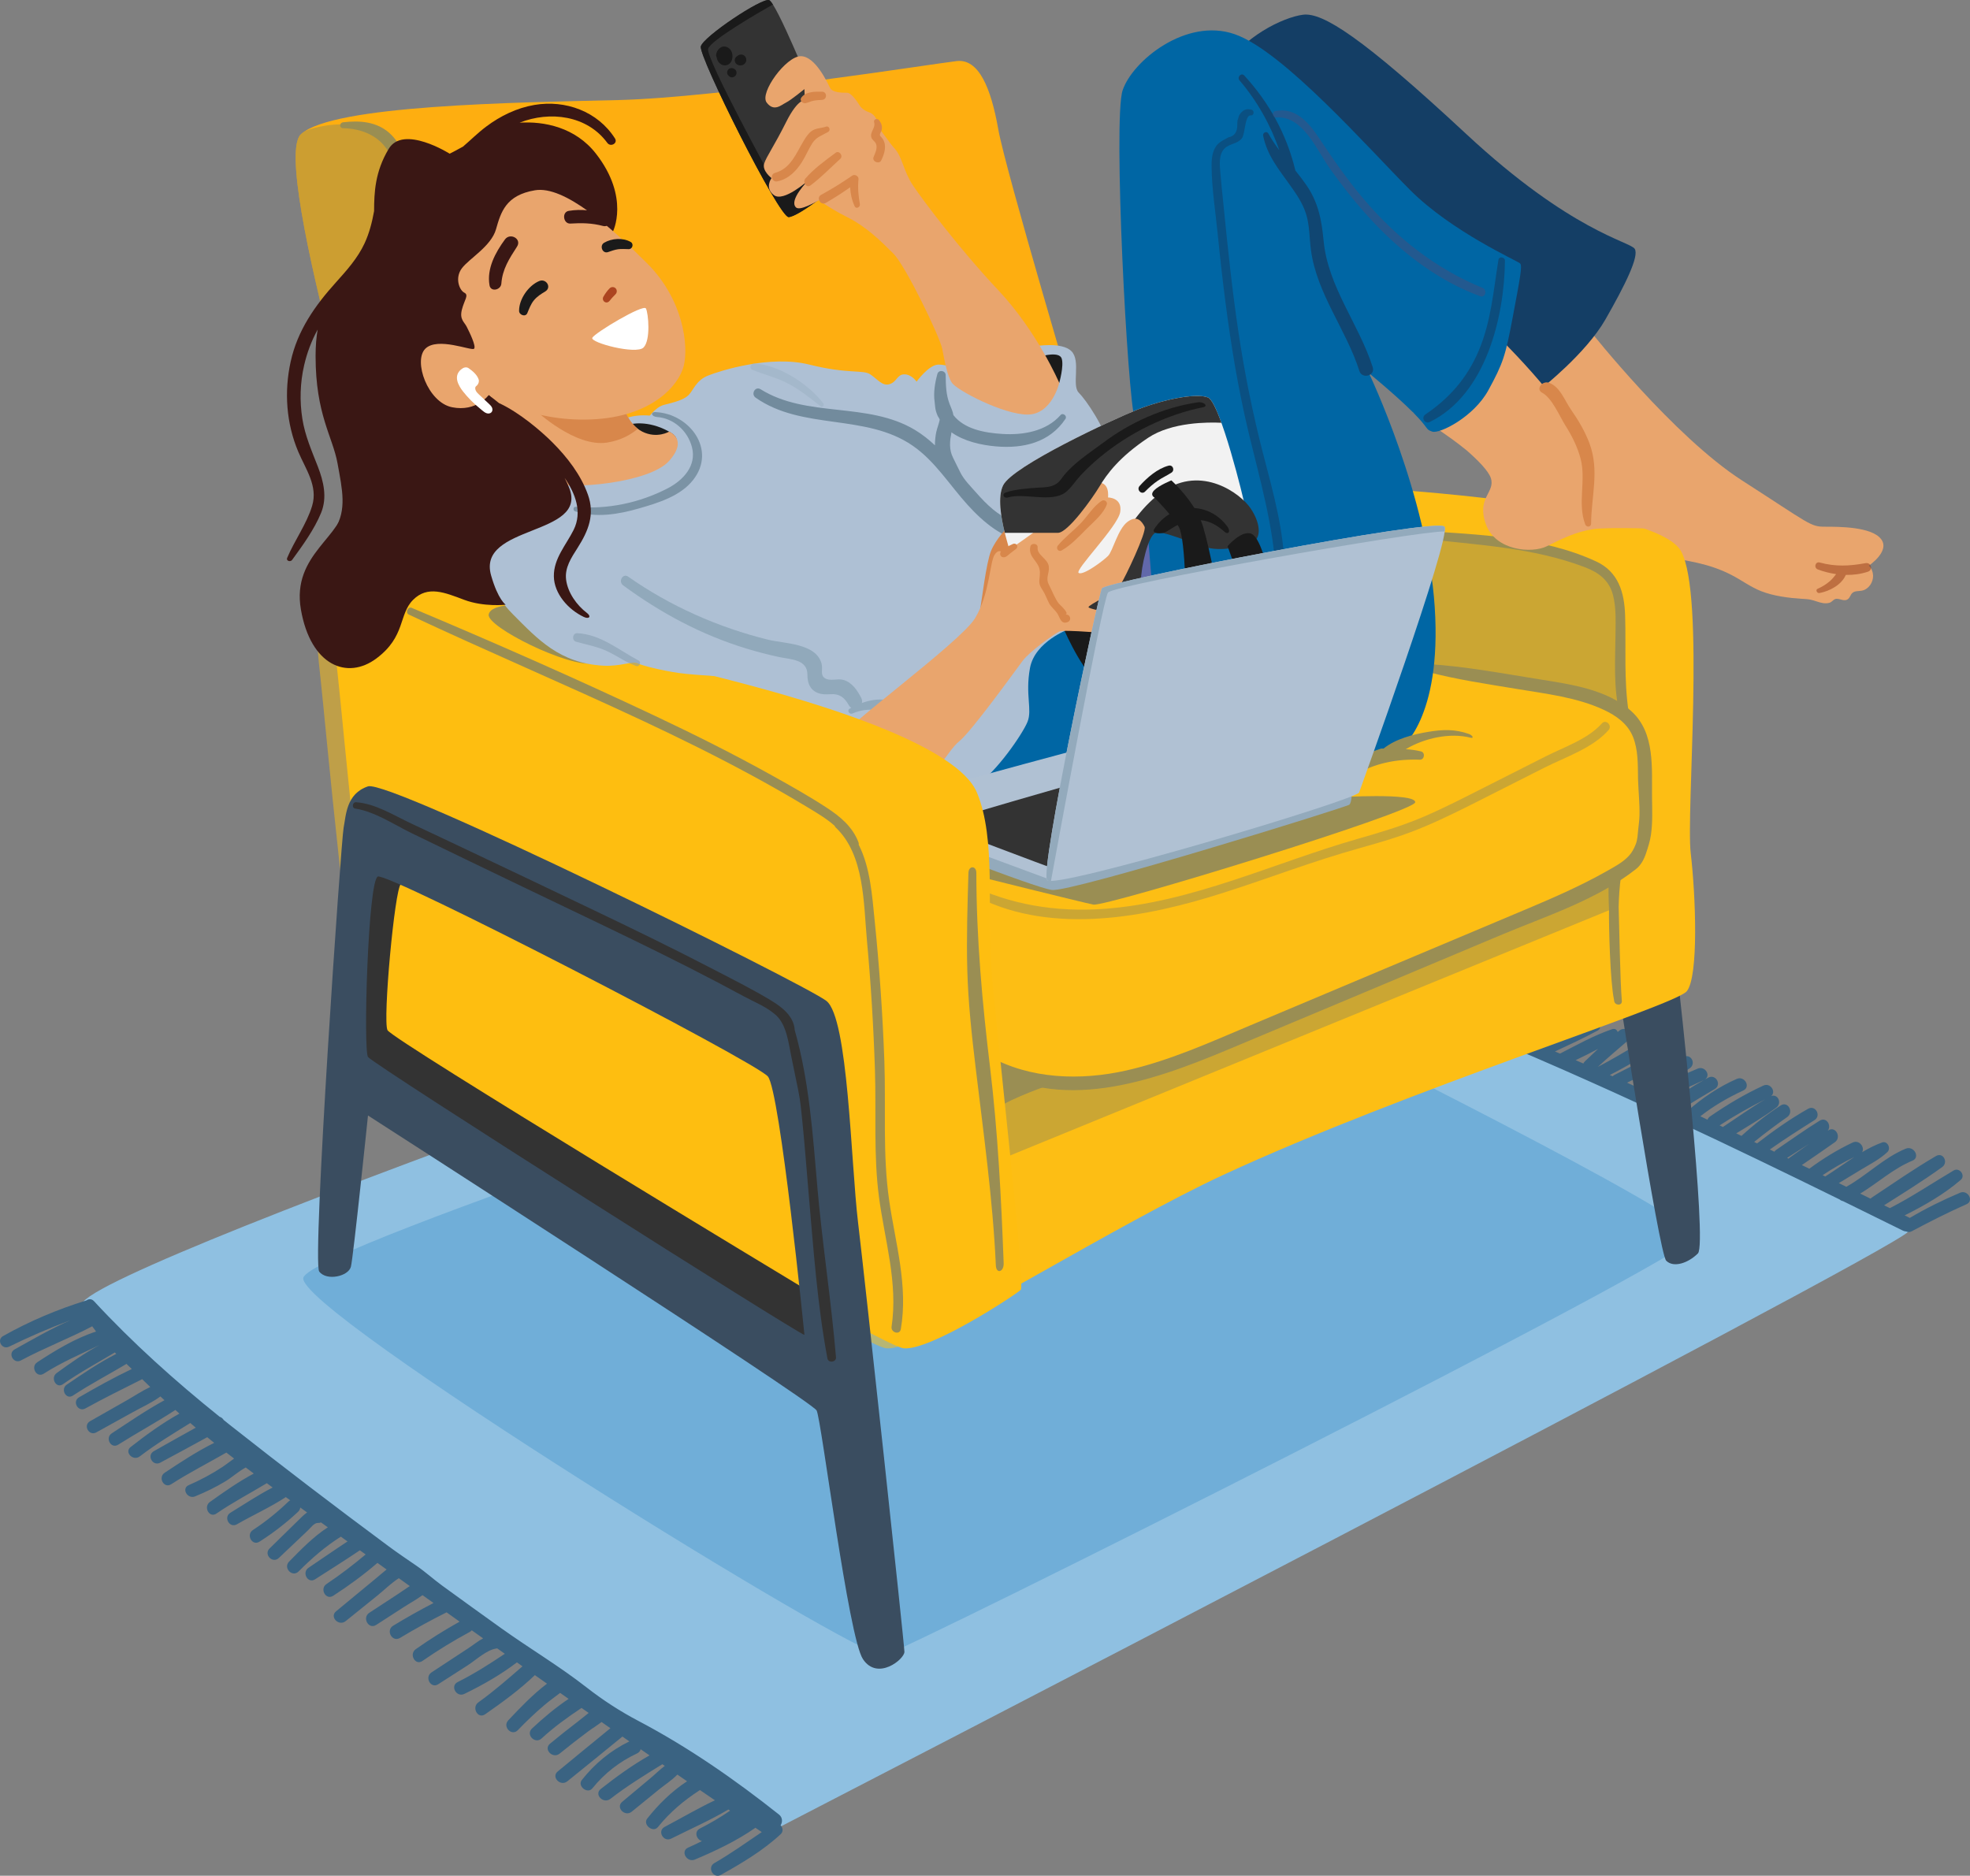 <?xml version="1.0" encoding="UTF-8"?>
<svg id="_x2018_ëîé_x5F_1" xmlns="http://www.w3.org/2000/svg" viewBox="0 0 1793.58 1707.99">
  <rect x="0" y="0" width="1793.58" height="1707.99" fill="#808080" stroke="none"/>
  <defs>
    <style>
      .cls-1 {
        fill: #70aed8;
      }

      .cls-2, .cls-3 {
        fill: #9a8e53;
      }

      .cls-4 {
        fill: #6168aa;
      }

      .cls-5 {
        fill: #464c7b;
      }

      .cls-5, .cls-6, .cls-7, .cls-3, .cls-8, .cls-9, .cls-10 {
        opacity: .5;
      }

      .cls-6 {
        fill: #153b61;
      }

      .cls-7, .cls-11 {
        fill: #febe10;
      }

      .cls-12 {
        fill: #3a1714;
      }

      .cls-13 {
        fill: #e9a56d;
      }

      .cls-8 {
        fill: #953b16;
      }

      .cls-14 {
        fill: #fdbe14;
      }

      .cls-15 {
        fill: #728b9d;
      }

      .cls-16 {
        fill: #fff;
      }

      .cls-17 {
        fill: #104672;
      }

      .cls-18 {
        fill: #8fc0e1;
      }

      .cls-19 {
        fill: #91a9bb;
      }

      .cls-20 {
        fill: #0c4d7d;
      }

      .cls-21 {
        fill: #f2f2f2;
      }

      .cls-22 {
        fill: #7b93a5;
      }

      .cls-9 {
        fill: #8198ab;
      }

      .cls-23 {
        fill: #3a4d60;
      }

      .cls-24 {
        fill: #143e65;
      }

      .cls-25 {
        fill: #333;
      }

      .cls-26 {
        fill: #1a1a1a;
      }

      .cls-10 {
        fill: #9ab0c3;
      }

      .cls-27 {
        fill: #ac4520;
      }

      .cls-28 {
        fill: #d8874b;
      }

      .cls-29 {
        fill: #0066a4;
      }

      .cls-30 {
        fill: #aec0d4;
      }

      .cls-31 {
        fill: #3a6382;
      }

      .cls-32 {
        fill: #93aabc;
      }

      .cls-33 {
        fill: #b0c1d3;
      }

      .cls-34 {
        fill: #feae10;
      }
    </style>
  </defs>
  <g>
    <path class="cls-18" d="M707.67,1664.75s1010.81-522.16,1030.06-543.48c19.25-21.32-644.05-296.48-695.48-291.87-51.42,4.61-956.33,320.3-967.72,357.96-11.4,37.66,611.57,474.36,633.14,477.39Z"/>
    <path class="cls-1" d="M880.03,941.35s-594.94,193.13-603.82,221.99c-8.88,28.86,508.36,348.53,528.34,344.09,19.98-4.44,735.95-363.54,738.17-381.3,2.22-17.76-358.56-195.88-358.56-195.88l-304.13,11.1Z"/>
    <path class="cls-31" d="M710.69,1662.08c1.82-2.85,1.95-7.12-1.42-9.8-40.09-31.83-82.78-61.48-128-85.26-16.57-8.71-32.35-18.92-47.1-30.45-24.78-19.38-51.94-35.48-77.54-53.78-18.11-12.94-36.16-25.98-54.15-39.08-7.99-5.82-15.03-12.31-23.15-17.89-8.58-5.89-17.22-11.71-25.58-17.91-48.55-36-96.63-72.64-144.07-110.1-2.02-1.6-4.02-3.23-6.04-4.84-.82-1.36-2.09-2.43-3.61-2.89-40.47-32.51-79.16-67.17-114.46-105.3-2.18-2.35-4.9-2.12-6.84-.69-26.23,8.07-52.03,18.98-75.93,32.47-6.25,3.53-.93,12.78,5.44,9.66,18.28-8.95,36.72-16.94,55.68-23.98-17.49,7.59-34.46,17.49-50.61,26.48-6.5,3.62-.89,13.58,5.67,10.06,21.13-11.33,43.84-19.96,65-31.11,1.11,1.62,2.26,3.22,3.47,4.79-19.04,6.12-37.26,17.26-53.54,27.95-6.39,4.2-.64,14.61,5.88,10.43,16.23-10.42,33.57-17.75,50.68-26.01-13.65,7.31-26.56,16.46-38.89,25.42-5.96,4.34-.45,14.5,5.73,10.15,15.2-10.7,31.39-19.36,47.21-28.9.44.44.88.87,1.32,1.31-15.73,7.99-30.65,18.19-45.07,27.99-6.03,4.1-.57,14.06,5.62,9.97,15.82-10.45,32.58-19.18,48.79-28.87,1.62,1.56,3.23,3.12,4.81,4.66-16.41,7.79-32.32,16.7-48.02,25.77-6.49,3.75-.86,13.8,5.73,10.15,17.01-9.41,34.42-17.94,51.76-26.67,2.44,2.38,4.86,4.77,7.33,7.12-7.47,3.52-14.57,8.29-21.59,12.28-11.1,6.3-22.18,12.61-33.27,18.92-6.52,3.71-.86,13.79,5.73,10.15,11.17-6.17,22.33-12.34,33.49-18.53,8.19-4.54,17.27-8.58,24.89-14.22,1.24,1.14,2.46,2.31,3.7,3.45-16.54,9-32.32,19.89-48,30.17-6.33,4.15-.68,14.44,5.83,10.33,17.16-10.82,35.13-20.53,52.11-31.62,1.23,1.1,2.45,2.21,3.69,3.3-15.68,8.7-30.34,19.44-44.42,30.43-6.07,4.74,2.28,13.15,8.29,8.55,14.71-11.24,30.35-20.72,46.03-30.43,1.25,1.07,2.48,2.16,3.74,3.23.41.35.83.68,1.24,1.03-12.79,7.06-25.52,14.25-38.24,21.44-6.71,3.79-.92,14.08,5.88,10.43,14.29-7.68,28.6-15.34,42.79-23.2,2.1,1.72,4.21,3.44,6.33,5.14-15.69,7.8-30.65,17.65-45.08,27.24-6.38,4.24-.65,14.68,5.9,10.47,16.31-10.49,33.51-19.21,50.26-28.85,2.34,1.83,4.7,3.64,7.05,5.45-3.63,2.53-7.12,5.34-10.79,7.76-9.68,6.4-19.88,11.8-30.51,16.44-6.99,3.05-1.1,13.06,5.78,10.24,9.54-3.91,18.8-8.36,27.62-13.72,6.1-3.7,11.98-9.12,18.5-12.59,2.44,1.85,4.88,3.68,7.33,5.51-14.01,7.47-27.3,16.84-39.95,25.88-6.25,4.46-.52,15.03,5.95,10.56,14.76-10.17,30.59-18.42,45.85-27.64,1.78,1.31,3.55,2.62,5.33,3.92-13.27,6.78-26.03,15.4-38.46,22.97-6.61,4.02-.84,14.41,5.93,10.52,14.39-8.28,30.48-15.54,44.52-24.75,1.35.98,2.7,1.96,4.05,2.94-.61.29-1.21.66-1.78,1.21-9.96,9.61-20.68,18.24-32.26,25.83-6.5,4.26-.68,14.84,5.98,10.61,12.56-7.98,24.33-17.07,35.19-27.25,1.26-1.19,1.84-2.53,1.94-3.86,2.09,1.5,4.17,3,6.26,4.5-3.11,2.12-5.89,5.08-8.91,8.03-8.44,8.25-16.87,16.51-25.29,24.78-5.55,5.45,2.75,14.01,8.4,8.67,5.96-5.65,11.93-11.29,17.89-16.94,2.98-2.83,5.95-5.66,8.93-8.49,2.27-2.16,5.43-6.73,8.98-6.52.98.06,1.86-.12,2.63-.48,1.77,1.27,3.54,2.54,5.31,3.81.31.22.61.44.92.66-13.17,8.53-24.55,20.33-35.3,31.28-5.6,5.71,2.98,14.6,8.66,8.93,12.19-12.19,24.31-22.75,38.5-31.7,2.02,1.45,4.05,2.9,6.07,4.36-11.94,7.82-23.68,16.01-35.5,23.97-6.37,4.29-.65,14.77,5.93,10.52,13.58-8.78,27.4-17.33,40.8-26.43,1.76,1.26,3.51,2.52,5.27,3.78-11.43,9.56-23.18,18.62-35.6,26.89-6.55,4.36-.65,15.08,6.06,10.74,14.05-9.09,27.6-19,40.27-29.94,2.78,2,5.56,3.99,8.35,5.99-3.5,2.76-6.84,5.77-10.15,8.48-11.99,9.83-23.94,19.69-35.85,29.6-6.22,5.17,2.49,13.93,8.69,8.97,9.8-7.85,19.59-15.72,29.34-23.64,6.03-4.9,12.2-11.08,19.09-15.45,3.33,2.39,6.67,4.76,10,7.15-4.02,2.59-7.92,5.39-11.85,7.96-8.34,5.46-16.69,10.91-25.03,16.37-6.79,4.44-.66,15.51,6.24,11.06l25.12-16.22c5.54-3.58,11.67-6.9,17.1-10.9,3.33,2.38,6.66,4.76,10,7.15-12.48,6.49-24.75,13.36-36.77,20.7-6.98,4.26-.8,15.36,6.26,11.1,13.83-8.33,27.97-16.08,42.41-23.3,3.96,2.83,7.91,5.66,11.87,8.48-13.74,7.66-27.06,15.99-39.92,25.06-6.41,4.52-.49,15.29,6.06,10.74,13.86-9.62,28.21-18.43,43.07-26.42.78-.42,1.38-.93,1.86-1.49,3.44,2.45,6.88,4.88,10.32,7.33-4.64,2.41-8.95,6.02-13.29,8.86-11.25,7.35-22.48,14.73-33.69,22.14-6.59,4.36-.68,15.11,6.08,10.79,9.05-5.79,18.1-11.58,27.12-17.42,7.45-4.82,17.16-14.02,26.06-15.16.18-.02.33-.1.5-.14,2.33,1.65,4.66,3.31,6.98,4.96-13.91,9.34-27.86,18.22-42.93,25.76-7.14,3.58-1.06,14.26,6.08,10.79,16.72-8.13,33.07-17.43,47.88-28.71,1.69,1.19,3.37,2.39,5.06,3.59-13.1,11.3-25.97,22.67-40.16,32.8-6.45,4.6-.51,15.5,6.13,10.88,15.57-10.82,31.49-22.4,45.3-35.67,3.68,2.6,7.38,5.18,11.06,7.78-12.94,9.79-24.77,22.25-35.28,33.38-5.5,5.83,3.1,14.78,8.69,8.97,7.62-7.92,15.56-15.5,23.93-22.62,4.67-3.97,9.7-7.59,14.62-11.31,2.57,1.81,5.14,3.61,7.71,5.42-11.91,7.98-23.06,17.36-33.37,27.02-5.93,5.55,2.81,14.53,8.76,9.04,11.4-10.5,23.64-19.32,36.38-27.79,2.17,1.52,4.33,3.05,6.49,4.56-3.43,2.61-6.7,5.45-9.88,7.86-8.58,6.53-17.01,13.25-25.32,20.12-6.27,5.18,2.52,14.1,8.76,9.04,8.4-6.8,16.9-13.48,25.58-19.92,3.98-2.96,8.51-5.7,12.58-8.86,1.41.99,2.82,1.99,4.23,2.98,1.28.89,2.56,1.78,3.84,2.67-16.04,13.05-31.99,26.21-47.96,39.35-6.26,5.14,2.51,14.04,8.73,9,16.74-13.56,33.51-27.08,50.17-40.74,2.1,1.47,4.21,2.93,6.32,4.4-17.13,8.3-31.52,20.27-43.31,35.18-4.3,5.44,5.16,13.06,9.57,7.62,11.13-13.75,24.7-24.36,40.73-31.84,1.92-.9,2.93-2.3,3.25-3.84,2.7,1.88,5.4,3.75,8.11,5.62-15.66,8.83-30.35,19.53-44.42,30.61-6.36,5.01,2.42,13.88,8.73,9,15.11-11.69,31.15-21.59,47.35-31.57.73.51,1.47,1.01,2.21,1.52-4.62,3.51-8.87,7.74-13.12,11.28-8.56,7.13-17.09,14.29-25.64,21.44-6.2,5.18,2.51,13.99,8.69,8.97,8.19-6.67,16.39-13.33,24.58-20.01,5.31-4.33,11.96-8.57,16.96-13.76,2.95,2.03,5.89,4.07,8.84,6.09-13.91,9.1-26.01,20.94-36.27,33.94-4.37,5.54,5.26,13.3,9.73,7.75,10.98-13.64,23.78-24.32,38.25-33.69,4.54,3.11,9.08,6.21,13.63,9.32-15.57,7.37-30.7,16.28-45.8,24.25-6.98,3.68-1.01,14.18,6.01,10.65,17.22-8.66,35.45-16.64,52.09-26.51.51.35,1.03.69,1.54,1.04-8.77,6.05-17.92,11.42-27.46,16.25-5.72,2.89-3.12,10.16,1.78,11.47-4.11,2.06-8.26,4.07-12.52,5.93-7.39,3.22-1.18,13.96,6.13,10.88,18.79-7.92,38.15-17.08,55.11-28.93,1.93,1.3,3.85,2.61,5.78,3.91-14.24,9.65-28.19,19.63-43.18,28.25-6.85,3.94-.89,14.57,6.03,10.7,19.02-10.64,38.41-22.17,54.43-37.08,2.52-2.35,1.89-5.87-.09-7.99Z"/>
    <path class="cls-31" d="M1784.48,1086.08c-15.68,6.66-31.05,14.18-45.7,22.9-1.57-.77-3.14-1.54-4.72-2.31,18.05-9,35.84-19.18,51.08-32.31,4.67-4.03-1.17-11.71-6.42-8.6-19.42,11.48-37.96,24.05-58.1,34.32-1.75-.86-3.5-1.72-5.26-2.58,17.82-11.32,35.81-22.47,52.92-34.84,5.83-4.22.91-13.85-5.65-10.02-20.04,11.7-39.14,24.99-58.46,37.82-.45.3-.82.63-1.16.98-3.13-1.53-6.26-3.07-9.39-4.61,16.04-9.7,30.02-22.74,47.56-29.96,7.43-3.06,1.23-13.99-6.16-10.92-20.03,8.32-35.29,24.23-54.04,34.69-2.27-1.11-4.54-2.23-6.82-3.34,6.71-4.08,13.43-8.15,20.14-12.23,8.19-4.97,17.08-9.4,24.06-16.03,3.55-3.37.11-10.55-4.9-8.73-6.19,2.25-12.22,5.35-18.14,8.85,2.77-4.41-2.53-11.69-8.65-8.79-13.96,6.62-27,14.65-39.38,23.82-2.27-1.1-4.54-2.22-6.81-3.32,10.05-6.89,20.1-13.78,30.06-20.8,6.41-4.51.5-15.28-6.06-10.74-.15.1-.29.2-.44.31,3.78-4.84-1.2-12.99-7.35-9.19-13.49,8.32-26.41,17.64-39.52,26.55-.73.5-1.28,1.08-1.7,1.71-1.39-.67-2.77-1.35-4.15-2.02,13.29-9.34,26.93-18.07,40.68-26.74,6.42-4.05.87-14.12-5.83-10.33-16.28,9.21-31.63,20.07-46.43,31.5-.9-.43-1.79-.87-2.69-1.3,9.77-7.94,19.78-15.44,30.12-22.68,6.28-4.4.68-14.86-5.96-10.56-12.59,8.17-24.59,17.59-35.67,27.72-1.59-.76-3.17-1.53-4.76-2.29,12.3-7.55,24.89-14.9,36.44-23.47,5.49-4.07,1.51-12.77-4.64-10.52,4.74-4-.75-12.47-7.15-9.52-17.04,7.85-33.11,17.47-48.54,28.11-1.17.8-1.9,1.83-2.29,2.93-2.18-1.03-4.35-2.08-6.53-3.1,12.04-9.43,25.2-17.05,39.1-23.47,7.12-3.29,1.11-13.67-5.96-10.56-16.22,7.14-30.78,16.97-44.11,28.6-.08.07-.13.14-.2.21-1.47-.69-2.94-1.38-4.42-2.07,9.41-6.1,19.02-11.83,28.72-17.52,6.62-3.88.94-13.98-5.85-10.38-1.09.58-2.16,1.18-3.24,1.77,5.98-3.6.24-12.75-6.43-9.98-8.39,3.49-16.7,7.19-24.97,10.96,6.03-3.58,11.98-7.28,17.7-11.25,6.15-4.27,1.07-13.85-5.8-10.29-14.31,7.42-27.9,16.61-41.66,25.01-.86.52-1.49,1.16-1.96,1.85-2.56-1.15-5.11-2.31-7.66-3.45,15.32-7.23,30.34-15.09,44.81-23.92,6.69-4.09.79-14.69-6.01-10.65-16.42,9.76-33.03,19.03-50.18,27.44-.72.35-1.28.8-1.72,1.28-.86-.38-1.71-.77-2.57-1.15,10.91-5.6,21.64-11.57,31.92-18.25,6.34-4.12.76-14.33-5.83-10.33-12.17,7.39-24.38,14.6-37.01,21.18,9.17-8.44,18.65-16.48,28.12-24.6,5.93-5.09-2.38-13.25-8.33-8.59-.59.46-1.15.95-1.73,1.41-.65-1.98-2.45-3.43-5.06-2.54-16.57,5.63-31.89,14.25-47.42,22.21-1.54-.64-3.08-1.28-4.62-1.92,13.05-6.08,26.07-12.11,38.76-18.98,5.69-3.08.86-10.97-4.83-8.57-15.38,6.51-30.16,14.07-45.14,21.44-.52.26-.94.57-1.3.91-.56-.23-1.13-.47-1.69-.7,12.78-6.46,25.66-12.73,38.43-19.2,4.26-2.16,1.47-9.36-3.17-7.85-16.73,5.44-32.16,13-47.05,22.23-1.41-.57-2.82-1.16-4.24-1.73,15.64-6.47,30.83-13.82,45.34-22.57,5.98-3.6.79-12.92-5.34-9.47-15.82,8.9-31.88,17.22-48.56,24.4-1.62.7-2.45,1.83-2.69,3.06-17.53-7.11-35.47-15.1-53.76-19.71-4.51-1.13-7.84,5.38-3.41,7.75,16.61,8.86,34.96,15.17,52.31,22.46,17.94,7.53,35.81,15.2,53.61,23.05,30.2,13.33,60.27,26.93,90.24,40.78,1.09,2.48,3.57,4.17,6.38,2.95,2.23,1.03,4.46,2.05,6.68,3.09,49.84,23.19,99.29,47.19,148.62,71.42.84.75,1.88,1.29,3.04,1.49,18.22,8.95,36.42,17.93,54.62,26.9,1,.49,1.99.71,2.93.73,1.42.71,3.18.81,5.05-.18,16.4-8.71,32.85-17.09,49.85-24.61,7.1-3.14,1.13-13.46-5.9-10.47ZM1442.91,966.49c-.62.6-1.04,1.25-1.33,1.9-2.35-1.01-4.69-2.04-7.05-3.04,6.86-3.31,13.73-6.64,20.42-10.26-4.07,3.75-8.09,7.55-12.05,11.39ZM1520.15,1003.47c-2.33-1.06-4.66-2.13-6.99-3.2,12.74-5.41,25.48-10.84,38-16.75-10.73,5.97-21.03,12.79-31.01,19.95ZM1568.67,1026.22c-1.03-.49-2.05-.99-3.08-1.47,13.34-8.74,27.2-16.46,41.41-23.68-12.94,7.57-25.24,16.46-37.74,24.68-.22.14-.39.31-.59.47ZM1628.36,1054.97c-.43-.21-.86-.42-1.29-.63,6.63-4.24,13.3-8.45,19.9-12.75-5.87,4.15-11.72,8.32-17.57,12.48-.39.28-.73.58-1.03.9ZM1659.38,1070.08c9.27-6.24,18.96-11.74,29.03-16.64-9.1,5.87-17.95,12.35-26.63,17.81-.8-.39-1.6-.78-2.4-1.17Z"/>
  </g>
  <g>
    <g>
      <path class="cls-34" d="M984.36,386.37s-68.82-230.87-75.48-268.61c-6.66-37.74-17.76-64.38-37.74-62.16-19.98,2.22-215.33,33.3-308.57,35.52-93.24,2.22-259.73,4.44-288.59,31.08-28.86,26.64,82.14,386.27,82.14,386.27l488.38-6.66,139.85-115.44Z"/>
      <path class="cls-2" d="M397.62,278.99c-5.21-40.37-13.02-80.64-23.9-119.88-3.78-13.63-8.34-28.37-19.28-38.07-11.77-10.43-27.2-11.46-42.14-9.67-3.33.4-3.54,5.3,0,5.36,16.54.28,32.87,6.67,41.4,21.56,7.28,12.72,9.61,28.8,12.94,42.88,7.77,32.87,13.62,66.1,18.51,99.51,1.03,7,13.39,5.42,12.47-1.69Z"/>
      <path class="cls-3" d="M414.95,416.33l-22.2-135.41c0-2.22-19.98-139.85-44.4-157.61-19.33-14.06-51.16-11.42-70.2-4.21-1.6,1-3.01,2.03-4.17,3.1-19.46,17.96,24.68,187.37,55.49,295.78l85.47-1.64Z"/>
    </g>
    <path class="cls-29" d="M1028.76,599.48c-2.22-2.22-47.25-61.9-47.25-61.9l-99.27,57.46-19.98,142.07,139.85-4.44,26.64-133.2Z"/>
    <polygon class="cls-4" points="1062.06 484.04 1016.84 489.75 1024.19 574.38 1106.46 570.62 1062.06 484.04"/>
    <g>
      <path class="cls-13" d="M1512.7,506.24c23.65,4.65,42.49,6.35,63.79,17.34,9.06,4.68,17.47,11.01,26.99,14.73,11.56,4.52,25.18,6.2,37.5,6.97,2.4.15,4.81.25,7.17.71,3.97.78,7.7,2.58,11.69,3.18,1.96.29,4.08.24,5.98-.37,2-.65,3.22-2.66,4.97-3.28,3.82-1.37,8.22,3.07,12-.28,1.61-1.43,2.07-3.83,3.65-5.29,2.21-2.04,5.65-1.56,8.61-2.1,6.17-1.15,10.54-7.6,10.29-13.87-.13-3.08-1.51-6.97-3.95-8.86,0,0,19.98-13.32,11.1-24.42-8.88-11.1-37.74-11.1-51.06-11.1s-13.32-2.22-75.48-42.18c-62.16-39.96-137.63-135.41-137.63-135.41l-71.04,57.72,73.26,135.42,62.16,11.1Z"/>
      <path class="cls-8" d="M1698.5,512.78c-14.52,2.65-27.29,3.36-41.72-.58-4.14-1.13-5.63,4.87-1.74,6.32,5.29,1.98,10.92,3.44,16.66,4.25-1.75,2.23-3.46,4.46-5.67,6.37-3.31,2.86-7.12,5.22-11.14,6.95-2.36,1.02-.56,4.3,1.64,3.9,9.01-1.66,19.71-7.22,23.74-15.96.08-.18.14-.36.19-.55,6.88.13,13.74-.75,20.18-2.91,4.98-1.67,2.94-8.72-2.15-7.79Z"/>
    </g>
    <path class="cls-23" d="M1528.11,894.89s26.64,237.53,17.76,246.41c-8.88,8.88-22.2,13.32-28.86,6.66-6.66-6.66-44.67-254.8-44.67-254.8l55.76,1.73Z"/>
    <g>
      <path class="cls-14" d="M1275.17,446.3s233.09,15.54,255.29,55.5c22.2,39.96,4.44,237.53,8.88,275.27,4.44,37.74,7.42,112.27-3.68,125.58-11.1,13.32-254.05,89.39-422.54,167.44-92.24,42.73-262.03,147.6-288.63,153.72-26.6,6.12-62.12-107.1-62.12-107.1l100.16-250.52,319.4-257.84,93.24-162.05Z"/>
      <path class="cls-2" d="M1473.69,825.96c.22-9.17.84-18.36,2.03-27.64.55-4.29-4.59-5.23-7.23-2.86-1.95.13-3.8,1.46-3.87,4.01-.26,9.54-.12,19.14.31,28.75-.25,16.48,1.09,65.93,4.52,81.98.05.4.1.81.15,1.21.58,4.34,7.41,4.57,7.01,0-1.56-17.54-2.36-67.94-2.91-85.45Z"/>
      <path class="cls-3" d="M1285.16,485.15s159.83,11.1,179.81,39.96c19.98,28.86,13.26,127.57,13.29,130.38.03,2.81-184.23-12.73-184.23-12.73l-8.88-157.61Z"/>
      <path class="cls-2" d="M1482.73,647.85c-4.37-29.28-2.21-58.05-3.14-87.48-.66-20.97-6.13-39.77-26.4-49.15-49.31-22.83-107.31-24.26-160.53-28.12-4.55-.33-4.35,6.44,0,6.97,50.64,6.18,102.25,8.02,150.4,26.46,12.58,4.82,22.01,11.82,25.51,25.41,2.88,11.19,2.38,23.15,2.27,34.62-.24,24.39-2.04,49.6,3.75,73.53,1.31,5.4,8.91,2.98,8.13-2.24Z"/>
      <path class="cls-3" d="M905.55,1057.89l563.86-230.87v-31.08s-397.37,179.81-443.98,184.25c-46.62,4.44-88.8,2.22-88.8,2.22l-28.86,8.88-8.88,8.88,6.66,57.72Z"/>
    </g>
    <g>
      <path class="cls-14" d="M892.63,958.15s53.99,38.7,105.05,29.82c51.06-8.88,219.77-82.14,266.39-99.9,46.62-17.76,221.99-84.36,233.09-117.66,11.1-33.3,4.44-99.9-15.54-117.66-19.98-17.76-133.2-44.4-188.69-39.96-55.5,4.44-438.79,151.66-438.79,151.66l10.35,136.93,28.14,56.76Z"/>
      <path class="cls-2" d="M1504.08,726.36c-.32-26.55,3.03-58.77-18.55-78.52-21.97-20.11-55.73-24.77-83.91-29.27-33.63-5.37-67.71-11.86-101.74-13.9-4-.24-4.71,5.89-.93,6.9,26.9,7.2,54.86,11.23,82.3,15.79,26.39,4.39,54.3,7.55,78.82,18.94,11.45,5.32,22.06,12.85,26.83,25.02,4.47,11.43,4.27,24.19,4.42,36.27.01.9.03,1.8.06,2.7.35,10.62,1.5,21.19,1.3,31.83-.08,4.34-.67,8.53-1.13,12.8-.52,4.75-.57,9.61-2.38,14.04-1.54,3.78-3.24,7.12-6.02,10.17-5.43,5.96-12.73,9.81-19.65,13.74-6.31,3.58-12.72,6.99-19.2,10.26-22.67,11.44-46.15,21.14-69.55,30.98-39.71,16.7-79.4,33.43-119.1,50.14-39.03,16.43-78.05,32.86-117.08,49.3-36.98,15.57-74.01,32.42-113.34,41.23-41.45,9.29-87.25,7.98-125.06-13.21-5.26-2.95-9.71,4.79-4.7,8.04,68.7,44.69,152.07,15.56,220.81-13.17,83.31-34.81,166.52-69.89,249.77-104.85,41.44-17.4,87.81-32.18,123.48-60.3,4.27-3.37,7.13-8.55,8.86-13.63,1.93-5.68,3.86-11.55,4.72-17.53,1.61-11.14,1.11-22.55.98-33.77Z"/>
      <path class="cls-3" d="M1458.42,658.71c-12.59,14.21-34.12,21.41-50.74,29.81-18.68,9.45-37.37,18.9-56.05,28.35-18.35,9.28-36.64,18.76-55.55,26.85-19.56,8.37-39.86,14.36-60.28,20.21-76.42,21.89-150.74,58.02-230.97,63.66-43.06,3.03-84.78-3.57-123.64-22.66-3.52-1.73-6.5,3.21-3.1,5.3,66.27,40.77,151.41,28.09,221.92,6.97,41-12.28,80.89-27.95,121.89-40.26,20.84-6.25,42.01-11.53,62.4-19.21,18.81-7.09,36.93-15.86,54.88-24.88,22.39-11.25,44.73-22.62,67.1-33.93,19.13-9.67,43.78-17.7,58.24-34.15,3.64-4.14-2.4-10.24-6.08-6.08Z"/>
      <path class="cls-2" d="M952.17,989.07s-44.4,15.54-48.84,24.42c-4.44,8.88-6.66-48.84-6.66-48.84l55.5,24.42Z"/>
    </g>
    <path class="cls-24" d="M1403.23,353.78s40.65-31.8,58.41-62.88c17.76-31.08,31.08-57.72,26.64-64.38-4.44-6.66-57.72-15.54-153.17-104.34-95.46-88.8-130.98-111-148.73-108.78-17.76,2.22-55.5,19.98-73.26,51.06-17.76,31.08,26.64,133.19,26.64,133.19l263.48,156.11Z"/>
    <g>
      <path class="cls-13" d="M1472.74,379.71l-63.23-23.2c-17.77-22.28-43.33-47.84-43.33-47.84l-79.92,66.6s19.98,13.32,35.52,24.42c4.34,3.1,9.2,6.9,13.95,10.75,9.47,8.32,19.37,18.19,21.56,24.77,4.44,13.32-13.32,17.76-4.44,42.18,8.88,24.42,42.18,26.64,55.5,19.98,13.32-6.66,26.64-13.32,42.18-15.54,15.54-2.22,68.82,0,68.82,0l-46.62-102.12Z"/>
      <path class="cls-29" d="M1241.87,697.15s19.98-13.32,33.3-15.54c0,0,37.74-26.64,31.08-128.76-6.66-102.12-59.94-213.11-59.94-213.11,0,0,24.42,19.98,39.96,35.52,15.54,15.54,11.1,15.54,17.76,17.76,6.66,2.22,37.74-13.32,51.06-37.74,13.32-24.42,15.54-31.08,22.2-66.6,6.66-35.52,8.88-46.62,6.66-48.84-2.22-2.22-62.16-28.86-99.9-66.6s-115.44-126.54-159.83-142.07c-44.4-15.54-93.24,24.42-102.12,51.06-8.88,26.64,4.44,279.71,11.1,299.69,6.66,19.98,19.98,208.67,19.98,208.67l188.69,106.56Z"/>
      <path class="cls-17" d="M1249.8,334.41c-12.6-39.49-40.77-73.08-44.74-115.25-1.8-19.11-4.89-35.25-16.12-51.27-3.04-4.33-6.31-8.52-9.64-12.68-.02-.18-.03-.36-.08-.55-7.88-32.51-23.78-61.27-46.35-85.87-2.71-2.96-6.92,1.38-4.37,4.37,16.08,18.79,28.21,40.49,36.29,63.71-3.65-4.9-7.09-9.94-10.02-15.29-1.48-2.69-5.32-.79-4.75,2.01,3.63,17.87,14.19,30.59,24.56,45.11,5.63,7.89,11.24,16.14,14.3,25.42,3.59,10.89,3.16,22.53,4.69,33.78,5.44,39.9,32.1,72.16,44.07,109.87,2.44,7.7,14.61,4.4,12.14-3.35Z"/>
      <path class="cls-6" d="M1150,413.2c-9.39-36.4-16.82-73.13-22.39-110.31-5.75-38.41-9.8-77.05-13.63-115.69-.98-9.92-2.11-19.85-2.9-29.79-.56-7.07-1.78-16.72,3.9-22.3,4.54-4.46,11.71-3.94,15.73-9.25,3.06-4.04,2.58-21.35,8.07-20.8,2.99.3,3.48-4.39.7-5.14-4.16-1.13-7.26-.21-10.07,3.27-1.84,2.29-1.69,3.75-2.66,6.39-.19,1.3-.28,2.6-.27,3.91.14,6.66-2.54,10.51-8.01,11.55-5.12,3.04-9.46,4.26-12.46,10.06-2.56,4.93-2.99,10.86-2.94,16.32.19,20.32,3.54,41.12,5.55,61.32,2.04,20.56,4.34,41.11,6.98,61.6,5.23,40.59,11.89,81.03,21.5,120.83,10.07,41.68,21.76,82.09,24.51,125.11.32,4.99,7.84,5.09,7.84,0-.03-36.35-10.44-72.18-19.44-107.08Z"/>
      <path class="cls-5" d="M1349.72,262.1c-42.67-17.44-78.39-45.79-108.12-80.8-15.11-17.79-28.25-36.91-41.17-56.31-9.19-13.79-21.17-27.56-39.4-23.84-3.24.66-2.56,6.07.79,5.83,24.33-1.77,36.71,29.15,48.58,45.94,12.36,17.48,25.7,34.29,40.43,49.85,27.06,28.6,59.56,53.34,96.79,66.95,4.85,1.77,6.71-5.74,2.1-7.63Z"/>
      <path class="cls-20" d="M1364.25,236.56c-4.61,28.35-6.67,56.44-18.12,83.2-10.47,24.47-26.49,42.77-48.35,57.6-4.24,2.88-.59,9.11,4.01,6.86,50.93-24.91,67.85-95.34,68.39-146.86.03-3.3-5.37-4.24-5.93-.8Z"/>
      <path class="cls-28" d="M1447.18,403.81c-4.15-11.05-10.19-21.24-16.91-30.89-5.95-8.55-9.65-20.37-19.69-24.29-6.37-2.49-12.59,5.7-6.66,8.88,9.27,4.96,15.92,21.46,21.43,30.17,5.88,9.31,10.84,19.21,13.68,29.89,5.23,19.69-3.06,40.88,4.27,60,1.05,2.73,5.29,2.51,5.31-.72.2-25.06,7.73-48.58-1.45-73.03Z"/>
      <path class="cls-2" d="M1337.33,668.3c-12.88-4.5-23.59-4.11-36.77-1.95-13.94,2.28-30.01,6.42-40.93,15.27-.01.01-2.21-.01-2.22,0-13.32,4.44-19.14,7.45-30.74,14.89-6.09,3.9-.58,13.5,5.7,9.75,18.77-11.22,38.53-15.27,60.27-14.52,4.31.15,5.27-6.56,1.02-7.56-4.57-1.08-9.18-1.72-13.8-2,17.18-10.2,40.23-15.22,59.01-10.46,3.45.88,1.77-2.27-1.54-3.42Z"/>
    </g>
    <g>
      <path class="cls-30" d="M942.18,315.33s24.42-4.44,33.3,4.44c8.88,8.88,0,31.08,6.66,37.74,6.66,6.66,24.28,32.14,28.79,52.7,4.51,20.56-37.67,162.63-37.67,162.63,0,0-31.08,11.1-35.52,35.52-4.44,24.42,2.22,37.74-2.22,48.84-4.44,11.1-28.86,46.62-46.62,57.72-17.76,11.1-57.72,24.42-57.72,24.42l-290.81-142.07-122.1-126.54,170.93-88.8s6.66-11.1,15.54-13.32c8.88-2.22,17.76-4.44,22.2-8.88,4.44-4.44,6.66-13.32,17.76-17.76,11.1-4.44,56.61-18.87,92.13-9.99,35.52,8.88,48.84,4.44,55.5,8.88,6.66,4.44,11.1,11.1,17.76,8.88,6.66-2.22,6.66-8.88,13.32-8.88s11.1,6.66,11.1,6.66c0,0,11.1-15.54,19.98-15.54s15.54,4.44,15.54,4.44l72.15-21.09Z"/>
      <path class="cls-15" d="M965.58,377.95c-13.04,14.83-34.06,18.34-52.84,17.2-16.42-1-34.71-4.36-44.71-17.14-.54-3.53-2.12-6.56-3.6-10.51-3.2-8.53-3.3-16.98-3.44-25.92-.07-4.3-6.4-5.27-7.56-1.02-2.24,8.18-3.71,17.01-2.48,25.52.4,2.77.38,5.52,1.16,8.21.44,1.52.98,3.02,1.63,4.47.28.63,1.94,2.92,1.82,3.5-.8,3.81-2.41,7.67-3.16,11.28-.78,3.79-1.21,7.87-1.18,11.95-5.58-5.25-11.59-10.04-18.3-14.07-43.25-25.9-98.08-10.56-140.44-36.98-4.93-3.07-9.11,4.44-4.49,7.68,42.67,29.95,100.22,14.17,142.98,43.73,20.43,14.12,33.59,35.83,50.05,53.94,13.27,14.61,32.97,32.4,53.98,32.52,7.13.04,7.48-9.3,1.58-11.65-11.86-4.74-22.19-8.25-32.26-16.59-5.85-4.84-11.08-10.37-16.08-16.07-4.77-5.42-10.25-10.82-13.64-17.28-2.41-4.6-4.53-9.33-6.89-13.95-1.82-3.56-2.65-7.29-2.74-11.34-.04-2.04.1-4.09.33-6.12.07-.62,1.15-5.5.86-5.71,11.39,8.2,27.15,11.71,40.62,12.87,24.89,2.15,48.81-3.42,63.28-25.06,1.79-2.68-2.34-5.91-4.49-3.47Z"/>
      <path class="cls-19" d="M826.84,647.17c-12.64-11.76-27.67-12.3-42.13-7.05.35-1.41.25-2.98-.59-4.61-3.56-6.93-8.39-14.24-16.38-16.45-5.43-1.5-11.86,1.49-16.59-1.45-4.73-2.94-1.79-7.98-3.13-13.19-4.81-18.78-33.8-18.27-48.6-21.91-45.14-11.09-89.44-30.64-127.5-57.46-4.86-3.42-9.3,4.47-4.62,7.91,34.37,25.29,71.26,45.08,112.21,57.57,9.67,2.95,19.47,5.51,29.35,7.65,10.86,2.35,26.31,1.93,26.26,16.29-.03,7.37,2.26,13.66,9.54,16.51,3.77,1.47,7.41,1.39,11.41,1.11,8.22-.56,12.78,2.93,16.74,10.05.61,1.09,1.38,1.85,2.22,2.38-.45.24-.9.47-1.35.72-2.93,1.65-.36,5.69,2.57,4.4,13.93-6.11,30.66-4.06,42.21,5.93,5.72,4.94,14.03-3.14,8.39-8.39Z"/>
      <path class="cls-10" d="M749.63,367.39c-13.68-17.83-40.04-34.98-62.9-36.42-3.25-.21-5,4.4-1.65,5.78,10.54,4.36,21.42,6.86,31.69,12.11,11.16,5.71,20.48,13.36,30.29,21.02,1.6,1.25,3.84-.84,2.57-2.49Z"/>
    </g>
    <g>
      <path class="cls-28" d="M917.76,479.6s-11.1,11.1-15.54,22.2c-4.44,11.1-8.53,46.03-9.81,52.98-1.29,6.95,12.03,6.95,12.03,6.95l33.3-26.64-4.44-51.06-15.54-4.44Z"/>
      <path class="cls-25" d="M1035.42,526.22s0,13.32-2.22,17.76c-2.22,4.44-35.52,17.76-35.52,17.76l-24.42-15.54,62.16-19.98Z"/>
      <path class="cls-26" d="M966.6,568.4s15.54,37.74,31.08,51.06c15.54,13.32,26.64-15.54,26.64-15.54,0,0-39.96-46.62-42.18-53.28-2.22-6.66-15.54,17.76-15.54,17.76Z"/>
      <path class="cls-21" d="M919.98,504.02c0-2.22-15.54-44.4-6.66-62.16,8.88-17.76,99.9-59.94,122.1-68.82,22.2-8.88,53.28-15.54,64.38-11.1,11.1,4.44,33.3,95.46,33.3,97.68s-84.36,11.1-84.36,11.1l-59.94,62.16-55.5-17.76-13.32-11.1Z"/>
      <path class="cls-25" d="M1007.67,522.89s15.54-51.06,51.06-75.48c35.52-24.42,71.04,2.22,79.92,15.54,8.88,13.32,8.88,24.42,4.44,28.86-4.44,4.44-28.86,11.1-44.4,6.66-15.54-4.44-39.96-15.54-46.62-13.32-6.66,2.22-13.32,31.08-13.32,44.4s-31.08,22.2-31.08,22.2c0,0-2.22-17.76,0-28.86Z"/>
      <path class="cls-26" d="M1117.56,479.6c-17.23-23.53-50.62-22.72-66.73,2.17-2.84,4.39,6.9,4.89,11.23,2.27,9.15-5.53,11.84-8.05,22.9-9.98,11.85-2.08,21.26,2.43,29.94,10.15,3.47,3.09,5.76-.37,2.66-4.6Z"/>
      <g>
        <path class="cls-13" d="M913.32,504.02s31.08-19.98,51.06-37.74c19.98-17.76,19.98-24.42,33.3-26.64,13.32-2.22,11.1,13.32,11.1,13.32,0,0,13.32,0,11.1,13.32-2.22,13.32-42.18,53.28-37.74,55.5,4.44,2.22,22.2-11.1,26.64-15.54,4.44-4.44,8.88-24.42,17.76-31.08,8.88-6.66,13.32,0,15.54,4.44,2.22,4.44-17.76,46.62-22.2,53.28-4.44,6.66-28.86,17.76-28.86,19.98s42.18,8.88,44.4,13.32c2.22,4.44-17.76,11.1-19.98,11.1s-46.62-4.44-51.06-2.22c-4.44,2.22-26.64,17.76-33.3,26.64-6.66,8.88-46.62,64.38-57.72,73.26-11.1,8.88-22.2,35.52-46.62,46.62-24.42,11.1-64.38-37.74-64.38-46.62s112.11-89.91,125.43-112.11c13.32-22.2,13.32-51.06,17.76-57.72,4.44-6.66,7.77-1.11,7.77-1.11Z"/>
        <path class="cls-28" d="M1003.28,455.93c-7.44,4.53-12.91,13.8-18.93,20.12-6.79,7.13-14.98,13.21-21.25,20.75-1.98,2.38.48,6.1,3.43,4.44,8.68-4.89,16.06-12.96,23.05-19.97,6.26-6.27,15.12-13.47,18.11-21.95.88-2.5-2.26-4.69-4.41-3.39Z"/>
        <path class="cls-28" d="M969.88,559.63c4.56-.73-5.3-9.27-5.97-10.13-3.35-4.25-6.29-12.1-8.88-16.99-3.43-6.46.58-10.3-.14-16.65-.8-7.13-10.98-10.46-10.19-17.33.43-3.78-5.78-4.55-6.61-.89-2.35,10.34,8.5,13.27,8.68,23.45.12,7.11-2.26,9.27,2.09,15.67,2.81,4.14,3.97,8.13,6.22,12.41,1.97,3.76,5.24,5.94,7.55,9.41,2.4,3.6,3.16,10.13,9.17,7.97,4.41-1.58,2.62-7.65-1.91-6.92Z"/>
        <path class="cls-28" d="M922.22,495.31c-2.06.92-4.06,1.91-6,3.06-1.81,1.07-4.46,2.44-5.3,4.43-1.09,2.57.69,5.09,3.53,4.59,2.06-.37,3.86-2.37,5.47-3.66,1.63-1.32,3.31-2.58,5.01-3.81,2.82-2.02.44-6.01-2.7-4.61Z"/>
      </g>
      <path class="cls-25" d="M1112.02,384.96c-4.47-12.36-8.86-21.66-12.22-23.01-11.1-4.44-42.18,2.22-64.38,11.1-22.2,8.88-113.22,51.06-122.1,68.82-5.19,10.38-2.04,29.08,1.47,43.29h48.47c8.88,0,31.08-31.08,37.74-42.18,6.66-11.1,17.76-26.64,44.4-44.4,21.55-14.37,54.73-14.21,66.61-13.62Z"/>
      <path class="cls-26" d="M1090.64,366.33c-31.22,4.6-61.32,18.06-86.49,36.96-12.34,9.27-25.81,17.75-35.59,29.7-1.59,1.94-3.48,5.05-5.52,6.64-5.68,4.4-11.86,3.98-18.64,4.45-8.4.58-20.91,1.48-28.86,4.44-3.72,1.38-1.71,5.64,2.22,4.44,14.73-4.49,39.73,5.14,52.42-4.73,5.08-3.96,8.93-10.27,13.33-15,5.53-5.94,11.44-11.51,17.67-16.71,26.59-22.16,60.41-38.98,94.17-45.7,5.25-1.04.37-5.25-4.72-4.5Z"/>
      <path class="cls-26" d="M1050.96,452.96s-4.44-2.22,0-6.66c4.44-4.44,15.54-8.88,15.54-8.88,0,0,22.2,19.98,28.86,42.18,6.66,22.2,15.54,71.04,15.54,71.04l-31.08,8.88s0-68.82-6.66-79.92c-6.66-11.1-22.2-26.64-22.2-26.64Z"/>
      <path class="cls-26" d="M1063.95,424.01c-10.18,2.68-19.57,10.87-26.44,18.55-3.03,3.39,1.81,8.33,5.03,5.03,3.54-3.63,7.36-7,11.55-9.88,4.01-2.76,8.47-4.72,12.52-7.39,3.2-2.11,1.24-7.34-2.66-6.31Z"/>
    </g>
    <path class="cls-26" d="M1117.56,497.36s8.88,22.2,8.88,31.08,28.86-4.44,28.86-4.44c0,0-6.66-33.3-15.54-37.74-8.88-4.44-22.2,11.1-22.2,11.1Z"/>
    <g>
      <path class="cls-2" d="M886.69,797.05s97.68,24.42,108.78,26.64c11.1,2.22,293.03-84.36,293.03-93.24s-71.04-4.44-71.04-4.44l-348.53,48.84,17.76,22.2Z"/>
      <path class="cls-32" d="M1064.28,683.83s-234.24,42.92-279.02,54.92c.08,2.21.15,4.42.23,6.63,32.3,14.52,156.58,63.03,172.23,64.99,17.76,2.22,268.61-75.48,270.83-77.7s2.22-11.1,2.22-11.1l-166.49-37.74Z"/>
      <path class="cls-33" d="M954.39,800.38l106.56-95.46-45.17-31.57c-42.01,11.12-194.4,51.7-230.29,64.51l168.91,62.51Z"/>
      <path class="cls-25" d="M957.72,790.39s-102.12-37.74-102.12-39.96,133.2-39.96,133.2-39.96l-31.08,79.92Z"/>
      <path class="cls-33" d="M1237.43,721.57s84.36-233.09,77.7-241.97c-6.66-8.88-308.46,50.02-311.84,56.09-3.38,6.07-56.66,256.92-50,265.8,6.66,8.88,281.93-73.26,284.15-79.92Z"/>
      <path class="cls-32" d="M1003.29,535.69c-3.38,6.07-56.66,256.92-50,265.8.37.49,1.62.69,3.57.65,2-11.23,46.7-255.36,51.93-262.6,5.18-7.17,282.42-56.46,306.55-55.59.27-2.28.22-3.78-.2-4.34-6.66-8.88-308.46,50.02-311.84,56.09Z"/>
    </g>
    <g>
      <g>
        <path class="cls-11" d="M609.53,605.36s66.75,16.31,104.49,27.41c37.74,11.1,157.61,46.62,175.37,88.8,17.76,42.18,8.88,106.56,13.32,162.05,4.44,55.5,31.08,286.37,26.64,290.81-4.44,4.44-82.14,55.5-106.56,53.28-24.42-2.22-461.74-264.17-475.06-293.03-13.32-28.86-35.52-277.49-39.96-317.45-4.44-39.96-6.66-68.82,6.66-91.02,13.32-22.2,162.05-4.44,162.05-4.44l133.05,83.58Z"/>
        <path class="cls-7" d="M807.88,1088.97c-6.66-59.94-5.55-278.6-29.97-325.22-24.42-46.62-382.94-200.9-422.89-214.22-30.84-10.28-56.51,8.45-66.63,17.53-.35,14.52,1.24,31.06,3.37,50.17,4.44,39.96,26.64,288.59,39.96,317.45,13.32,28.86,450.64,290.81,475.06,293.03,2.86.26,6.47-.23,10.58-1.27,4.11-19.99-3.48-83.54-9.47-137.47Z"/>
        <path class="cls-2" d="M809.58,1093.27c-6.13-41.9-2.89-85.25-4.43-127.5-1.55-42.6-4.49-85.14-8.81-127.55-2.34-22.93-3.97-48.31-14.53-69.07.14-.63.13-1.32-.15-2.05-5.36-14.2-16.57-23.54-28.97-31.64-15.79-10.32-32.33-19.61-48.79-28.8-35.08-19.59-71.03-37.57-107.36-54.73-73.08-34.51-147.28-67.16-221.78-98.47-3.49-1.47-6.04,4.53-2.59,6.15,70.37,33.05,141.99,63.4,212.39,96.39,33.87,15.88,67.44,32.42,100.32,50.27,17.04,9.25,33.89,18.85,50.48,28.88,8.6,5.2,17.25,10.31,24.54,16.79.16.53.46,1.05.97,1.54,26.28,24.84,25.33,68.95,28.39,102.31,3.62,39.52,6.07,79.15,7.34,118.81,1.23,38.41-1.37,77.59,3.71,115.74,5.23,39.22,17.4,77.75,11.44,117.64-.81,5.44,7.44,7.88,8.4,2.31,6.81-39.55-4.9-78.14-10.58-117.01Z"/>
      </g>
      <polygon class="cls-11" points="734.1 967.65 769.03 1283.21 326.59 968.52 340.59 754.87 734.1 967.65"/>
      <path class="cls-25" d="M732.4,1173.33s-375.17-226.43-379.61-235.31c-4.44-8.88,6.53-128.32,12.15-132.98,5.61-4.66-25.47-29.08-25.47-29.08l-13.32,208.67,419.56,259.73-13.32-71.04Z"/>
      <path class="cls-23" d="M781.24,1113.39c-6.66-55.5-8.88-186.47-28.86-202.01-19.98-15.54-397.37-202.01-417.34-195.35-19.98,6.66-19.98,26.64-22.2,37.74-2.22,11.1-28.86,395.15-22.2,404.03,6.66,8.88,26.64,4.44,28.86-4.44,2.22-8.88,15.54-137.63,15.54-137.63,0,0,404.03,259.73,408.47,268.61,4.44,8.88,28.86,206.45,42.18,226.43,13.32,19.98,37.74,0,37.74-6.66s-35.52-335.21-42.18-390.71ZM335.04,962.43c-4.44-6.66,0-159.83,8.88-164.27,8.88-4.44,344.09,168.71,355.19,182.03,11.1,13.32,33.3,235.31,33.3,235.31-4.44,0-392.93-246.41-397.37-253.07Z"/>
      <path class="cls-25" d="M744.11,1080.18c-4.17-47.79-7.38-95.82-20.54-142.16-.76-12.36-10.94-20.55-21.11-26.75-16.71-10.18-34.42-19-51.77-28.03-36.13-18.82-72.76-36.64-109.51-54.2-37.5-17.93-75-35.86-112.58-53.61-18.05-8.52-36.07-17.1-54.16-25.55-15.64-7.3-32.71-18.27-50.3-19.39-3.25-.21-4.07,5.26-.78,5.76,17.78,2.71,34.98,14.38,51,22.2,16.64,8.12,33.33,16.14,50,24.21,34.19,16.54,68.46,32.9,102.7,49.33,33.51,16.07,67.01,32.16,100.13,49,16.56,8.42,33.02,17.02,49.35,25.89,10.05,5.46,21.06,9.62,29.73,17.3,9.87,8.74,11.6,25.26,14.13,37.64,2.15,10.5,4.31,20.99,6.46,31.49,2.01,9.78,2.81,19.54,3.81,29.5,2.15,21.3,3.7,42.66,5.56,63.98,4.35,49.86,7.86,100.98,17.11,150.2.82,4.36,8.18,3.42,7.8-1.06-4.4-51.98-12.52-103.72-17.06-155.74Z"/>
      <path class="cls-2" d="M901.39,971.91c-7.1-59.01-12.45-117.68-12.48-177.08,0-6.78-7-6.8-7.2-.05-.85,29.44-1.84,58.83-1.04,88.28.8,29.78,4.03,59.29,7.57,88.85,7.09,59.24,15.74,120.75,18.43,180.33.36,8.06,7.41,6.06,7.11-2.07-2.22-59.62-5.26-118.99-12.38-178.26Z"/>
      <path class="cls-2" d="M480.44,550.64s-33.3-2.22-35.52,8.88c-2.22,11.1,73.26,48.84,95.46,44.4,22.2-4.44,24.42-31.08,24.42-31.08l-84.36-22.2Z"/>
    </g>
    <g>
      <path class="cls-30" d="M440.48,512.9s4.44,24.42,26.64,46.62c22.2,22.2,42.18,44.4,82.14,46.62,15.67.87,26.64-4.44,31.08-2.22,4.44,2.22,22.2,6.66,37.74,8.88,15.54,2.22,59.94,4.44,59.94,4.44l-106.56-57.72-88.8-53.28-26.64-17.76-15.54,24.42Z"/>
      <path class="cls-9" d="M581.41,601.46c-18.11-9.54-34.37-23.79-55.76-24.89-4.52-.23-5.33,6.65-1.06,7.8,10.41,2.82,20.51,4.64,30.27,9.58,8.25,4.17,15.65,9.4,24.43,12.51,2.93,1.04,4.85-3.57,2.11-5.01Z"/>
    </g>
    <path class="cls-12" d="M542.6,139.95c-18.84-24.22-47.44-29.67-69.54-28.24,27.53-10.89,61.43-6.77,79.87,18.4,3,4.09,9.81.39,6.96-4.07-15.68-24.6-45.02-35.3-73.32-30.49-16.05,2.72-30.94,9.97-43.89,19.69-7.75,5.82-14.22,12.35-21.14,18.25-6.77,3.78-12.13,6.46-12.13,6.46,0,0-42.18-26.64-55.5-4.44-12.52,20.86-13.27,39.76-13.32,56.7-1.83,10.06-4.33,19.97-8.62,29.24-6.28,13.57-16.28,24.72-26.18,35.73-19.16,21.29-34.86,43.58-41.14,72.06-6.06,27.47-4.05,56.22,6.94,82.18,6.73,15.88,18.01,31.13,12.61,49.13-4.94,16.48-16.07,31.58-22.76,47.47-1.16,2.74,2.98,3.93,4.47,1.88,9.57-13.13,20.26-27.84,26.44-42.96,5.7-13.95,2.27-28.56-2.98-42.1-5.59-14.42-11.63-28-14.08-43.41-2.57-16.16-2.07-32.88,1.61-48.83,2.62-11.38,6.72-22.32,12.3-32.51-1.19,6.88-1.88,14.81-1.88,24.11,0,53.28,15.54,73.26,19.98,97.68,4.44,24.42,8.52,42.27-2.4,59.98-10.92,17.72-2.04,39.91-2.04,39.91l168.71-117.66,11.1-75.48,75.04-117.18c.43-.47,15.97-31.55-15.11-71.51Z"/>
    <g>
      <path class="cls-30" d="M566.96,381.93s12.99-6.66,32.48-2.22c19.49,4.44,32.48,15.54,30.31,44.4-2.17,28.86-75.78,46.62-121.25,37.74-45.47-8.88-28.15-62.16-28.15-62.16l86.61-17.76Z"/>
      <path class="cls-26" d="M573.68,386.37s15.54-4.44,35.52,6.66c19.98,11.1-11.1,19.98-11.1,19.98l-35.52,2.22,11.1-28.86Z"/>
      <path class="cls-13" d="M567.02,368.61s4.44,17.76,17.76,24.42c13.32,6.66,24.42,0,24.42,0,0,0,17.76,6.66,0,26.64-17.76,19.98-88.8,26.64-111,19.98-22.2-6.66-48.84-71.04-48.84-71.04l-8.88-22.2,126.54,22.2Z"/>
      <path class="cls-28" d="M552.59,403.01c12.55-1.93,21.73-7.22,28.11-12.58-10.15-7.79-13.69-21.83-13.69-21.83l-66.64-11.69-12.17,17.24s35.52,33.3,64.38,28.86Z"/>
      <path class="cls-22" d="M596.91,375.23c-5.11-.23-3.86,4.14,1.19,4.48,14.78.98,27.92,12.23,31.89,27.45,4.42,16.96-8.04,30.16-22.01,37.44-25.42,13.24-55.31,19.55-83.77,16.87-2.47-.23-2.74,3.46-.56,4.16,19.12,6.12,39.31,2.75,58.2-2.71,17.37-5.01,37.56-11.09,49.21-25.89,21.63-27.49-3.32-60.38-34.15-61.79Z"/>
    </g>
    <path class="cls-12" d="M534.41,558.17c-9.35-7.1-17.51-18.52-19.01-30.37-1.39-10.98,4.85-20.1,10.48-28.97,9.85-15.52,15.88-30.25,9.36-48.5-6.46-18.08-18.86-34.07-32.3-47.52-10.72-10.72-30.39-27.4-48.6-35.76-5.75-4.67-9.43-7.33-9.43-7.33l-6.66,22.2-42.18,6.66s-82.14,37.74-82.14,68.82-48.84,46.62-39.96,97.68c8.88,51.06,42.18,64.38,68.82,44.4,26.64-19.98,19.98-39.96,33.3-53.28,13.32-13.32,28.86-6.66,46.62,0,17.76,6.66,37.74,4.44,37.74,4.44,0,0-6.95-4.35-13.32-26.64-13.32-46.62,88.8-35.52,71.04-79.92-1.21-3.02-2.6-6.01-4.13-8.97,9.8,14.27,16.31,31.09,8.24,47.35-6.85,13.79-18.28,26.09-18.02,42.41.25,15.7,13.09,30.22,27.23,36.87,4.9,2.3,7.12-.37,2.92-3.57Z"/>
    <g>
      <path class="cls-13" d="M444.92,359.73s-11.1,15.54-33.3,11.1c-22.2-4.44-35.52-42.18-24.42-53.28,11.1-11.1,42.18,2.22,44.4,0,2.22-2.22-4.44-15.54-6.66-19.98-2.22-4.44-6.66-6.66-4.44-15.54,2.22-8.88,6.66-13.32,2.22-15.54-4.44-2.22-8.88-13.32-2.22-22.2,6.66-8.88,26.64-19.98,31.08-35.52,4.44-15.54,8.88-31.08,35.52-35.52,26.64-4.44,68.82,33.3,102.12,66.6,33.3,33.3,37.74,75.48,33.3,93.24-4.44,17.76-28.86,46.62-84.36,48.84s-93.24-22.2-93.24-22.2Z"/>
      <path class="cls-16" d="M588.11,280.92c2.22,4.44,4.44,28.86-2.22,35.52-6.66,6.66-48.84-4.44-46.62-8.88,2.22-4.44,46.62-31.08,48.84-26.64Z"/>
      <path class="cls-27" d="M560.46,262.49c-1.46-1.46-3.91-1.45-5.37,0-2.3,2.28-4.17,4.97-5.78,7.78-.91,1.6-.38,3.74,1.23,4.67,1.74,1.02,3.57.26,4.67-1.23,1.56-2.1,3.42-3.98,5.25-5.85,1.43-1.47,1.46-3.91,0-5.37Z"/>
      <path class="cls-26" d="M490.85,255.93c-9.8,4.17-18.35,16.47-18.25,27.2.03,3.66,5.82,5.86,7.47,2.02,1.74-4.07,3.15-8.18,6-11.66,2.92-3.58,6.44-5.73,10.33-8.08,6.22-3.77.78-12.17-5.54-9.48Z"/>
      <path class="cls-26" d="M574.21,220.32c-7.16-4.09-17.21-3.36-24.22.74-4.41,2.59-1.52,10.25,3.58,8.49,3.04-1.05,6.02-2.17,9.22-2.61,3.21-.43,6.42-.09,9.65-.08,3.46,0,4.8-4.81,1.77-6.54Z"/>
      <path class="cls-12" d="M459.69,218.07c-8.71,11.93-16.62,26.47-14.02,41.68,1.1,6.45,10.35,4.33,10.78-1.46.99-13.4,7.24-22.76,14.29-33.76,4.52-7.06-6.3-12.98-11.05-6.46Z"/>
      <path class="cls-12" d="M551.82,195.41c-10.92-3.87-22.55-5.31-34.03-3.39-6.51,1.09-5.03,11.98,1.56,11.55,10.17-.66,19.7-.48,29.62,2.18,6.74,1.81,9.29-8.06,2.85-10.34Z"/>
      <path class="cls-16" d="M447.25,369.96c-.62-.85-1.41-1.59-2.18-2.32-2.94-2.76-5.88-5.51-8.82-8.27-1.07-1.01-2.17-2.04-2.87-3.33-.51-.94-.96-2.37-.58-3.43.32-.89,1.04-1.16,1.66-1.86,1.26-1.42,1.95-3.46,1.3-5.31-1.52-4.35-5.43-7.6-9.09-10.17-1.84-1.3-4.43-.79-6.08.59-.34.19-.69.42-1.02.72-6.81,5.98-2.5,14.16,2.06,19.96,4.53,5.77,9.78,10.97,15.5,15.56,2.28,1.83,5.19,5.06,8.42,4.34,2.79-.62,3.47-3.53,2.13-5.82-.13-.22-.27-.44-.42-.64Z"/>
    </g>
    <g>
      <path class="cls-26" d="M948.84,324.21s15.54-4.44,17.76,2.22c2.22,6.66-2.22,22.2-2.22,22.2l-24.42,8.88,8.88-33.3Z"/>
      <path class="cls-13" d="M742.39,179.91s11.1,8.88,28.86,17.76c17.76,8.88,31.08,22.2,42.18,33.3,11.1,11.1,42.18,75.48,44.4,86.58s4.44,24.42,8.88,31.08c4.44,6.66,46.62,28.86,68.82,28.86s28.86-28.86,28.86-28.86c0,0-19.98-46.62-55.5-84.36-35.52-37.74-68.82-82.14-77.7-95.46-8.88-13.32-9.37-25.51-16.89-33.84-7.53-8.34-23.06-21.66-23.06-21.66l-48.84,66.6Z"/>
      <g>
        <path class="cls-25" d="M740.17,84.46S706.87,2.32,700.21.1c-6.66-2.22-59.94,33.3-62.16,42.18-2.22,8.88,71.04,155.39,79.92,155.39s48.84-31.08,51.06-37.74c2.22-6.66-28.86-75.48-28.86-75.48Z"/>
        <path class="cls-26" d="M759.62,129.95l-54.96,36.64s-62.16-113.22-59.94-122.1c1.91-7.64,46.57-33.37,58.96-40.38-1.47-2.3-2.66-3.75-3.47-4.02-6.66-2.22-59.94,33.3-62.16,42.18-2.22,8.88,71.04,155.39,79.92,155.39s48.84-31.08,51.06-37.74c.9-2.7-3.67-15.59-9.41-29.98Z"/>
        <g>
          <path class="cls-13" d="M733.51,91.12s-6.66-2.22-17.76,19.98c-11.1,22.2-17.76,31.08-19.98,37.74-2.22,6.66,6.66,13.32,6.66,13.32,0,0-6.66,8.88,2.22,15.54,8.88,6.66,31.08-13.32,31.08-13.32,0,0-17.76,17.76-11.1,24.42,6.66,6.66,51.06-26.64,53.28-26.64s4.44,19.98,4.44,19.98c0,0,37.74-33.3,35.52-39.96-2.22-6.66-17.76-24.42-17.76-26.64s-2.22-11.1-8.88-13.32c-6.66-2.22-8.88-6.66-8.88-6.66,0,0-6.66-11.1-11.1-11.1s-13.32,0-15.54-4.44c-2.22-4.44-13.32-28.86-26.64-28.86s-37.74,33.3-31.08,42.18c6.66,8.88,13.32,2.22,17.76,0,4.44-2.22,16.65-12.21,16.65-12.21,0,0,0,8.88,1.11,9.99Z"/>
          <path class="cls-28" d="M752.07,115.31c-4.64,1.62-9.37,1.12-13.43,4.24-2.85,2.19-4.87,5.34-6.73,8.36-7.14,11.61-11.76,25.45-26.27,29.51-5,1.4-2.89,8.78,2.13,7.73,9.96-2.09,16.98-9.18,22.3-17.53,3.51-5.51,5.93-11.67,9.46-17.15,3.82-5.92,8.83-7.04,14.54-10.41,2.46-1.45.86-5.75-2-4.75Z"/>
          <path class="cls-28" d="M760.83,139.09c-9.42,6.98-19.98,14.61-27.63,23.54-2.69,3.14.94,9.04,4.77,6.18,9.57-7.14,18.24-16.19,27.1-24.22,2.9-2.62-1.02-7.9-4.25-5.5Z"/>
          <path class="cls-28" d="M748.44,83.49c-6.35-.12-14.72-.25-18.89,5.39-1.95,2.64,1.26,5.61,3.9,5.07,2.47-.5,4.71-1.76,7.22-2.23,2.56-.49,5.17-.63,7.77-.77,4.77-.26,4.83-7.36,0-7.46Z"/>
          <path class="cls-28" d="M803.15,125.76c-1.25-1.67-2.18-1.66-2.05-3.38.08-1.07,1.4-2.81,1.65-4.05.72-3.46-.35-6.1-2.4-8.87-1.57-2.11-5.31-.98-4.5,1.9,1.53,5.45-4.41,9.1-2.37,14.22.78,1.96,2.81,2.96,3.77,4.74,2.2,4.06-.45,8.92-1.93,12.75-1.56,4.03,5.1,6.84,7.01,2.95,3.09-6.29,5.45-14.07.82-20.25Z"/>
          <path class="cls-28" d="M781.63,163.14c.29-2.77-3.44-4.78-5.66-3.25-9.16,6.34-18.64,12.2-28.42,17.55-4.77,2.61-.47,10.04,4.27,7.31,7.63-4.4,15.01-9.13,22.19-14.2.29,5.96,1.54,11.7,4.14,17.32,1.31,2.84,5.2.69,4.72-1.99-1.34-7.57-2.06-15.07-1.24-22.74Z"/>
        </g>
        <path class="cls-26" d="M661.82,42.84c-4.83-1.9-8.86,1.93-9.74,6.47-.21,1.09-.02,2.16.49,3.06.25,2.08,1.24,4.07,2.9,5.45,4.08,3.4,9.57,1.52,10.99-3.51,1.23-4.36-.12-9.69-4.63-11.47Z"/>
        <path class="cls-26" d="M667.58,62.28c-.17-.05-.34-.1-.5-.16-1.93-.6-4.01.56-4.77,2.34-.83,1.96,0,3.85,1.65,5.05.15.11.29.21.44.32,2.03,1.46,4.98.1,5.86-1.97.98-2.31-.3-4.83-2.67-5.57Z"/>
        <path class="cls-26" d="M678,50.94c-1.86-1.84-5-1.66-6.74.15-.69.3-1.3.81-1.72,1.52-1.35,2.23-.35,5.2,1.96,6.35,2.1,1.04,4.79.76,6.49-.94,1.94-1.94,1.97-5.14.02-7.07Z"/>
      </g>
    </g>
  </g>
</svg>